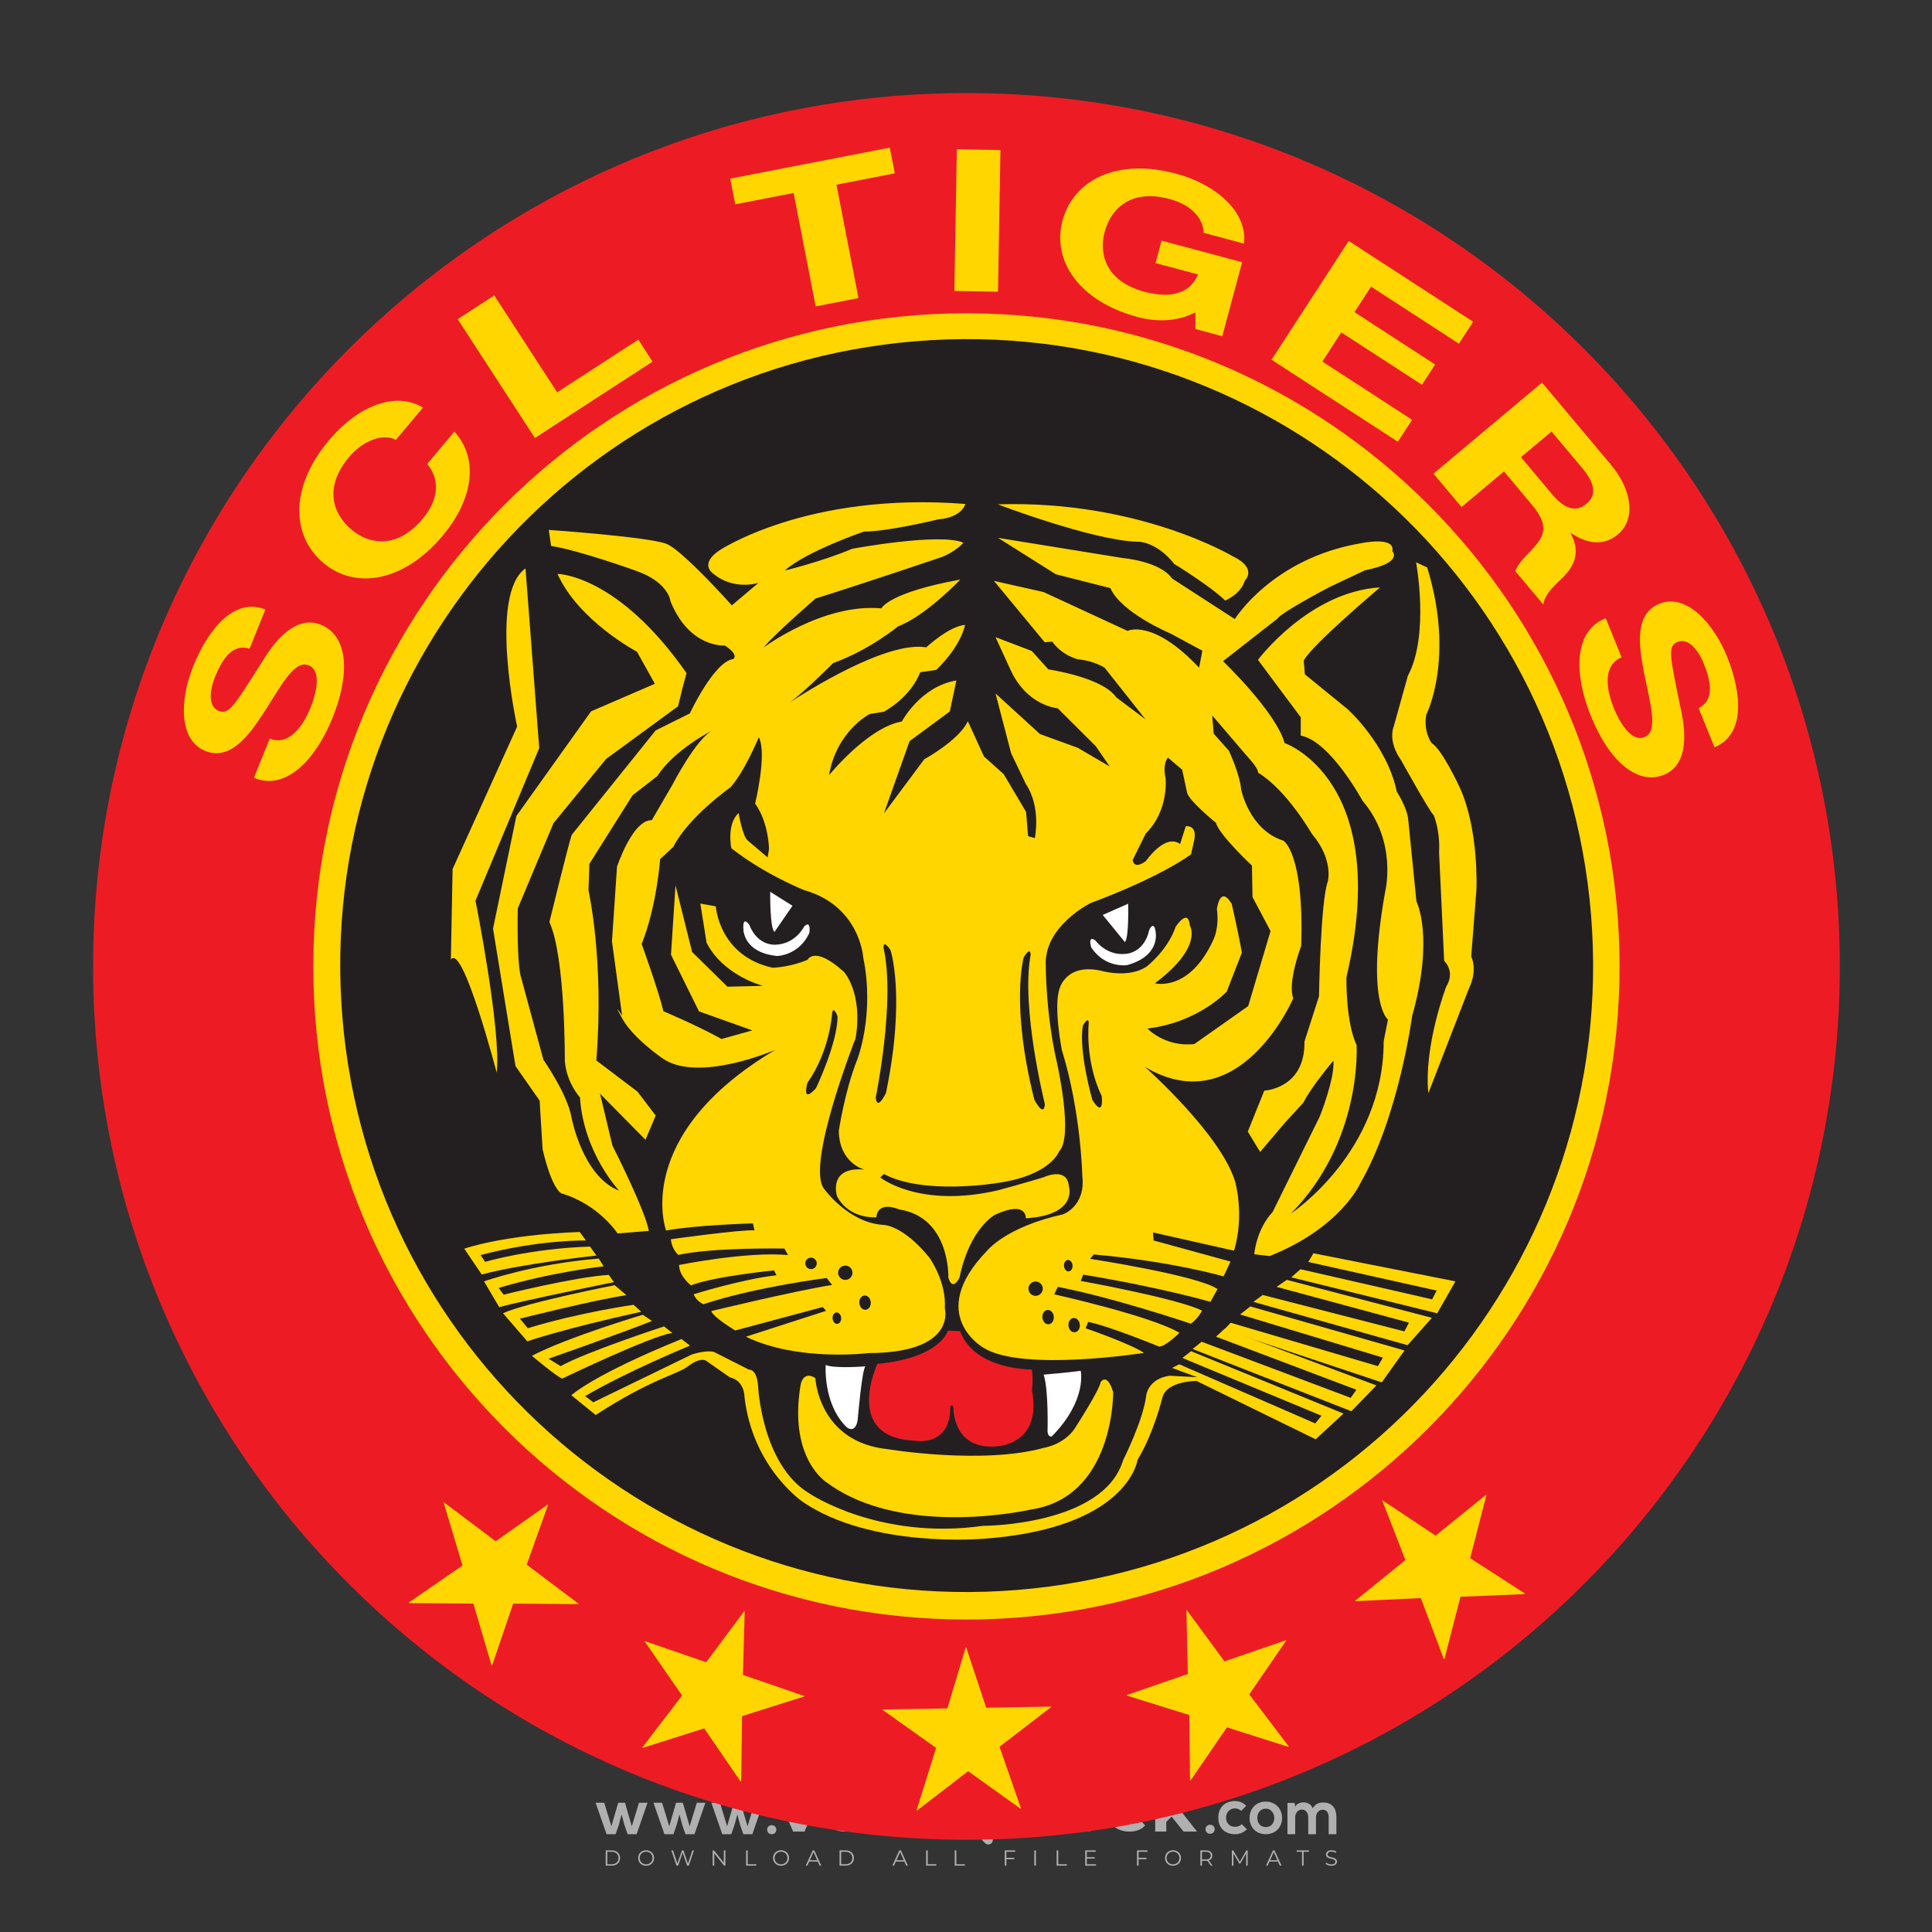 <?xml version="1.0" encoding="iso-8859-1"?>
<!-- Generator: Adobe Illustrator 27.0.0, SVG Export Plug-In . SVG Version: 6.00 Build 0)  -->
<svg version="1.1" id="Layer_1" xmlns="http://www.w3.org/2000/svg" xmlns:xlink="http://www.w3.org/1999/xlink" x="0px" y="0px"
	 viewBox="0 0 500 500" style="enable-background:new 0 0 500 500;" xml:space="preserve">
<rect x="0" y="0" width="500" height="500" fill="#333333" stroke="none"/>
<g id="watermark_1_">
	<g>
		<g id="watermark" style="opacity:0.61;">
			<g>
				<g>
					<g>
						<g>
							<polygon style="fill:#FFFFFF;" points="213.765,461.172 208.204,474.017 205.268,474.017 199.726,461.172 202.938,461.172 
								206.846,470.347 210.81,461.172 							"/>
						</g>
						<g>
							<path style="fill:#FFFFFF;" d="M223.507,469.741h-7.469c0.275,1.23,1.321,1.982,2.826,1.982c1.046,0,1.798-0.312,2.477-0.954
								l1.523,1.651c-0.917,1.046-2.294,1.597-4.074,1.597c-3.413,0-5.634-2.147-5.634-5.083c0-2.954,2.257-5.083,5.267-5.083
								c2.899,0,5.138,1.945,5.138,5.12C223.562,469.191,223.526,469.503,223.507,469.741 M216.002,468.071h4.863
								c-0.202-1.248-1.138-2.055-2.422-2.055C217.139,466.016,216.204,466.805,216.002,468.071"/>
						</g>
						<g>
							<path style="fill:#FFFFFF;" d="M224.735,468.934c0-2.973,2.294-5.083,5.505-5.083c2.074,0,3.707,0.899,4.423,2.514
								l-2.22,1.193c-0.532-0.936-1.321-1.358-2.221-1.358c-1.45,0-2.587,1.009-2.587,2.734c0,1.725,1.138,2.734,2.587,2.734
								c0.899,0,1.688-0.404,2.221-1.358l2.22,1.211c-0.716,1.578-2.349,2.495-4.423,2.495
								C227.029,474.017,224.735,471.907,224.735,468.934"/>
						</g>
						<g>
							<path style="fill:#FFFFFF;" d="M242.828,473.393c-0.587,0.422-1.45,0.624-2.331,0.624c-2.33,0-3.688-1.193-3.688-3.542
								v-4.055h-1.523v-2.202h1.523v-2.404h2.863v2.404h2.459v2.202h-2.459v4.019c0,0.844,0.458,1.303,1.229,1.303
								c0.422,0,0.844-0.128,1.156-0.367L242.828,473.393z"/>
						</g>
					</g>
					<g>
						<path style="fill:#FFFFFF;" d="M262.474,463.997v2.643c-0.238-0.018-0.422-0.037-0.642-0.037
							c-1.578,0-2.624,0.862-2.624,2.753v4.661h-2.863v-9.873h2.734v1.303C259.776,464.493,260.951,463.997,262.474,463.997"/>
					</g>
					<g>
						<path style="fill:#FFFFFF;" d="M263.299,472.53l1.009-2.239c1.083,0.789,2.697,1.339,4.239,1.339
							c1.762,0,2.477-0.587,2.477-1.376c0-2.404-7.469-0.752-7.469-5.524c0-2.184,1.762-4,5.413-4c1.615,0,3.267,0.385,4.459,1.138
							l-0.918,2.257c-1.193-0.679-2.422-1.009-3.56-1.009c-1.761,0-2.44,0.66-2.44,1.468c0,2.367,7.468,0.734,7.468,5.45
							c0,2.147-1.78,3.982-5.45,3.982C266.492,474.017,264.437,473.411,263.299,472.53"/>
					</g>
					<g>
						<path style="fill:#FFFFFF;" d="M285.428,469.741h-7.469c0.275,1.23,1.321,1.982,2.826,1.982c1.046,0,1.798-0.312,2.477-0.954
							l1.523,1.651c-0.918,1.046-2.294,1.597-4.074,1.597c-3.413,0-5.634-2.147-5.634-5.083c0-2.954,2.257-5.083,5.267-5.083
							c2.9,0,5.138,1.945,5.138,5.12C285.484,469.191,285.447,469.503,285.428,469.741 M277.923,468.071h4.863
							c-0.202-1.248-1.138-2.055-2.422-2.055C279.061,466.016,278.125,466.805,277.923,468.071"/>
					</g>
					<g>
						<path style="fill:#FFFFFF;" d="M297.007,469.741h-7.469c0.275,1.23,1.321,1.982,2.826,1.982c1.046,0,1.798-0.312,2.477-0.954
							l1.523,1.651c-0.918,1.046-2.294,1.597-4.074,1.597c-3.413,0-5.634-2.147-5.634-5.083c0-2.954,2.257-5.083,5.267-5.083
							c2.899,0,5.138,1.945,5.138,5.12C297.062,469.191,297.025,469.503,297.007,469.741 M289.501,468.071h4.863
							c-0.202-1.248-1.138-2.055-2.422-2.055C290.639,466.016,289.703,466.805,289.501,468.071"/>
					</g>
					<g>
						<polygon style="fill:#FFFFFF;" points="303.208,470.145 301.831,471.503 301.831,474.017 298.969,474.017 298.969,460.401 
							301.831,460.401 301.831,468.108 306.016,464.144 309.429,464.144 305.318,468.328 309.796,474.017 306.327,474.017 						"/>
					</g>
					<g>
						<path style="fill:#FFFFFF;" d="M256.601,475.359L256.601,475.359l-2.86-2.86c-0.435,0.508-0.953,0.943-1.534,1.284
							c-0.092,0.069-0.186,0.136-0.283,0.199l3.027,3.027c0.456,0.456,1.195,0.456,1.65,0
							C257.057,476.554,257.057,475.815,256.601,475.359"/>
					</g>
					<g>
						<path style="fill:#FFFFFF;" d="M249.984,463.244c0.221-0.173,0.495-0.281,0.797-0.281c0.042,0,0.083,0.002,0.124,0.006
							c-0.214-0.156-0.478-0.249-0.764-0.249c-0.395,0-0.744,0.18-0.981,0.458c-0.051,0-0.1,0.006-0.151,0.008
							c0.039-0.077,0.064-0.162,0.064-0.255c0-0.234-0.143-0.434-0.346-0.519c0.087,0.126,0.138,0.279,0.138,0.445
							c0,0.122-0.031,0.237-0.081,0.341c-2.811,0.201-5.03,2.539-5.03,5.4c0,2.993,2.426,5.42,5.42,5.42
							c2.993,0,5.42-2.426,5.42-5.42C254.595,465.879,252.593,463.635,249.984,463.244 M247.983,464.656
							c0.435,0,0.844,0.112,1.199,0.309c0.374-0.245,0.82-0.387,1.299-0.387c0.711,0,1.348,0.312,1.784,0.806
							c-0.435-0.379-1.004-0.61-1.627-0.61c-0.449,0-0.87,0.12-1.234,0.329c-0.079,0.046-0.156,0.096-0.229,0.15
							c-0.065-0.048-0.133-0.093-0.204-0.134c-0.369-0.219-0.8-0.344-1.26-0.344c-0.3,0-0.588,0.054-0.854,0.152
							C247.196,464.754,247.578,464.656,247.983,464.656 M251.772,469.098c0.115,0.305,0.181,0.634,0.181,0.979
							c0,1.534-1.244,2.777-2.778,2.777c-1.534,0-2.777-1.243-2.777-2.777c0-0.345,0.066-0.674,0.181-0.979
							c-0.62-0.382-1.035-1.064-1.035-1.846c0-1.197,0.971-2.168,2.168-2.168c0.565,0,1.078,0.218,1.463,0.572
							c0.386-0.354,0.899-0.572,1.464-0.572c1.197,0,2.168,0.971,2.168,2.168C252.807,468.034,252.392,468.716,251.772,469.098"/>
					</g>
					<g>
						<path style="fill:#FFFFFF;" d="M251.666,467.061c0,0.497-0.404,0.901-0.901,0.901c-0.497,0-0.901-0.404-0.901-0.901
							s0.404-0.901,0.901-0.901c0.101,0,0.197,0.017,0.287,0.047c-0.03,0.062-0.045,0.132-0.045,0.204
							c0,0.273,0.221,0.494,0.494,0.494c0.05,0,0.099-0.008,0.146-0.022C251.66,466.941,251.666,467,251.666,467.061"/>
					</g>
					<g>
						<path style="fill:#FFFFFF;" d="M248.255,467.061c0,0.376-0.305,0.681-0.681,0.681c-0.376,0-0.681-0.305-0.681-0.681
							s0.305-0.681,0.681-0.681c0.076,0,0.149,0.013,0.217,0.035c-0.023,0.047-0.034,0.1-0.034,0.155
							c0,0.206,0.167,0.374,0.374,0.374c0.038,0,0.075-0.006,0.11-0.017C248.25,466.97,248.255,467.015,248.255,467.061"/>
					</g>
					<g>
						<g>
							<g>
								<rect x="242.908" y="467.83" style="fill:#FFFFFF;" width="0.616" height="0.616"/>
							</g>
							<g>
								<rect x="254.827" y="467.83" style="fill:#FFFFFF;" width="0.616" height="0.616"/>
							</g>
							<g>
								<path style="fill:#FFFFFF;" d="M255.205,468.082h-0.14c0-3.248-2.642-5.89-5.89-5.89c-3.248,0-5.89,2.642-5.89,5.89h-0.14
									c0-1.611,0.627-3.125,1.766-4.264c1.139-1.139,2.653-1.766,4.264-1.766c1.611,0,3.125,0.627,4.264,1.766
									C254.578,464.957,255.205,466.471,255.205,468.082"/>
							</g>
						</g>
						<g>
							<rect x="248.868" y="461.814" style="fill:#FFFFFF;" width="0.616" height="0.616"/>
						</g>
						<g>
							<rect x="244.95" y="462.052" style="fill:#FFFFFF;" width="8.45" height="0.14"/>
						</g>
						<g>
							<path style="fill:#FFFFFF;" d="M245.174,462.15c0,0.108-0.088,0.196-0.196,0.196c-0.108,0-0.196-0.088-0.196-0.196
								c0-0.108,0.088-0.196,0.196-0.196C245.086,461.954,245.174,462.042,245.174,462.15"/>
						</g>
						<g>
							<path style="fill:#FFFFFF;" d="M253.596,462.15c0,0.108-0.088,0.196-0.196,0.196c-0.108,0-0.196-0.088-0.196-0.196
								c0-0.108,0.088-0.196,0.196-0.196C253.509,461.954,253.596,462.042,253.596,462.15"/>
						</g>
					</g>
				</g>
				<g>
					<path style="fill:#FFFFFF;" d="M314.356,473.409c0,1.559-2.364,1.559-2.364,0C311.993,471.851,314.356,471.851,314.356,473.409
						z"/>
				</g>
				<g>
					<g>
						<g>
							<path style="fill:#FFFFFF;" d="M161.739,466.549l1.772,6.088l1.855-6.088h2.215l-2.823,8.14h-2.33l-0.837-2.396l-0.722-2.708
								l-0.722,2.708l-0.837,2.396h-2.33l-2.839-8.14h2.231l1.855,6.088l1.756-6.088H161.739z"/>
						</g>
						<g>
							<path style="fill:#FFFFFF;" d="M176.713,466.549l1.772,6.088l1.855-6.088h2.215l-2.823,8.14h-2.33l-0.837-2.396l-0.722-2.708
								l-0.722,2.708l-0.837,2.396h-2.33l-2.839-8.14h2.231l1.855,6.088l1.756-6.088H176.713z"/>
						</g>
						<g>
							<path style="fill:#FFFFFF;" d="M191.687,466.549l1.772,6.088l1.855-6.088h2.215l-2.823,8.14h-2.33l-0.837-2.396l-0.722-2.708
								l-0.722,2.708l-0.837,2.396h-2.33l-2.839-8.14h2.231l1.855,6.088l1.756-6.088H191.687z"/>
						</g>
					</g>
					<g>
						<path style="fill:#FFFFFF;" d="M200.908,473.52c0,1.559-2.364,1.559-2.364,0C198.545,471.962,200.908,471.962,200.908,473.52z
							"/>
					</g>
					<g>
						<path style="fill:#FFFFFF;" d="M322.71,473.409c-0.935,0.919-1.919,1.28-3.117,1.28c-2.346,0-4.3-1.411-4.3-4.282
							s1.953-4.284,4.3-4.284c1.149,0,2.035,0.329,2.921,1.199l-1.264,1.329c-0.476-0.428-1.066-0.64-1.623-0.64
							c-1.346,0-2.33,0.985-2.33,2.396c0,1.542,1.05,2.362,2.297,2.362c0.64,0,1.28-0.18,1.772-0.672L322.71,473.409z"/>
					</g>
					<g>
						<path style="fill:#FFFFFF;" d="M331.805,470.472c0,2.33-1.591,4.217-4.217,4.217c-2.626,0-4.201-1.887-4.201-4.217
							c0-2.314,1.609-4.217,4.185-4.217C330.149,466.255,331.805,468.158,331.805,470.472z M325.389,470.472
							c0,1.231,0.739,2.38,2.199,2.38c1.46,0,2.199-1.149,2.199-2.38c0-1.215-0.854-2.396-2.199-2.396
							C326.144,468.077,325.389,469.258,325.389,470.472z"/>
					</g>
					<g>
						<path style="fill:#FFFFFF;" d="M338.572,474.689v-4.332c0-1.068-0.559-2.035-1.658-2.035c-1.082,0-1.722,0.967-1.722,2.035
							v4.332h-2.003v-8.107h1.855l0.148,0.985c0.426-0.82,1.362-1.116,2.133-1.116c0.969,0,1.937,0.394,2.396,1.51
							c0.723-1.149,1.658-1.478,2.708-1.478c2.297,0,3.43,1.412,3.43,3.84v4.365h-2.003v-4.365c0-1.066-0.442-1.97-1.526-1.97
							c-1.082,0-1.756,0.935-1.756,2.003v4.332H338.572z"/>
					</g>
				</g>
			</g>
		</g>
		<g style="opacity:0.61;">
			<g>
				<g>
					<path style="fill:#FFFFFF;" d="M345.988,431.299c-0.006-1.224-0.959-2.121-2.189-2.14c-0.924-0.014-0.832,0.12-0.834-0.867
						c-0.003-1.097-0.007-2.194,0.003-3.292c0.003-0.379-0.112-0.691-0.362-0.976c-2.342-2.668-4.678-5.342-7.019-8.011
						c-0.12-0.137-0.275-0.244-0.414-0.366c-6.214,0-12.427,0-18.641,0c-0.794,0.293-1.14,0.868-1.138,1.709
						c0.01,3.748,0.004,7.496,0.004,11.243c0,0.556-0.003,0.589-0.55,0.551c-1.497-0.102-2.516,0.986-2.497,2.492
						c0.044,3.476,0.013,6.953,0.014,10.429c0.001,1.58,0.867,2.443,2.45,2.449c0.582,0.002,0.582,0.002,0.582,0.6
						c0,2.219-0.001,4.438,0.001,6.657c0.001,1.192,0.58,1.771,1.768,1.771c8.013,0.001,16.027,0.001,24.04,0
						c1.168,0,1.755-0.583,1.757-1.745c0.002-2.256,0-4.512,0.001-6.768c0-0.512,0.002-0.511,0.52-0.515
						c0.271-0.002,0.541,0.008,0.809-0.058c0.996-0.246,1.69-1.044,1.694-2.069C346.003,438.696,346.005,434.997,345.988,431.299z
						 M317.537,417.162c5.337,0,10.674,0,16.01,0c0.548,0,0.554,0.007,0.554,0.561c0.001,2.243-0.001,4.486,0.001,6.73
						c0.001,0.811,0.249,1.059,1.06,1.059c1.91,0.001,3.821,0,5.731,0.001c0.458,0,0.479,0.021,0.481,0.483
						c0.003,0.887,0.002,1.775,0,2.662c-0.001,0.477-0.024,0.498-0.504,0.499c-3.895,0.001-7.79,0-11.684,0
						c-3.882,0-7.765,0-11.647,0c-0.55,0-0.552-0.001-0.552-0.561c-0.001-3.624-0.001-7.247,0-10.871
						C316.987,417.166,316.991,417.162,317.537,417.162z M340.822,451.579c-3.883,0.001-7.766,0-11.65,0c-3.871,0-7.742,0-11.613,0
						c-0.572,0-0.574-0.002-0.574-0.579c-0.001-1.997-0.001-3.994,0.001-5.991c0-0.464,0.023-0.486,0.478-0.487
						c7.803-0.001,15.607-0.001,23.41,0c0.478,0,0.499,0.02,0.499,0.503c0.002,1.997,0.001,3.994,0,5.991
						C341.375,451.574,341.37,451.579,340.822,451.579z"/>
				</g>
				<g>
					<g>
						<rect x="327.418" y="417.053" style="fill:#FFFFFF;" width="1.757" height="1.054"/>
					</g>
					<g>
						<rect x="325.662" y="418.107" style="fill:#FFFFFF;" width="1.757" height="1.054"/>
					</g>
					<g>
						<rect x="327.418" y="419.161" style="fill:#FFFFFF;" width="1.757" height="1.054"/>
					</g>
					<g>
						<rect x="325.662" y="420.215" style="fill:#FFFFFF;" width="1.757" height="1.054"/>
					</g>
					<g>
						<rect x="327.418" y="421.269" style="fill:#FFFFFF;" width="1.757" height="1.054"/>
					</g>
					<g>
						<rect x="325.662" y="422.323" style="fill:#FFFFFF;" width="1.757" height="1.054"/>
					</g>
					<g>
						<rect x="327.418" y="423.378" style="fill:#FFFFFF;" width="1.757" height="1.054"/>
					</g>
					<g>
						<rect x="325.662" y="424.432" style="fill:#FFFFFF;" width="1.757" height="1.054"/>
					</g>
					<g>
						<rect x="327.418" y="425.486" style="fill:#FFFFFF;" width="1.757" height="1.054"/>
					</g>
					<g>
						<rect x="325.662" y="426.54" style="fill:#FFFFFF;" width="1.757" height="1.054"/>
					</g>
					<g>
						<rect x="327.418" y="427.594" style="fill:#FFFFFF;" width="1.757" height="1.054"/>
					</g>
					<g>
						<rect x="325.662" y="428.648" style="fill:#FFFFFF;" width="1.757" height="1.054"/>
					</g>
				</g>
			</g>
			<g>
				<path style="fill:#FFFFFF;" d="M187.637,431.299c-0.006-1.224-0.959-2.121-2.189-2.14c-0.924-0.014-0.832,0.12-0.834-0.867
					c-0.003-1.097-0.007-2.194,0.003-3.292c0.003-0.379-0.112-0.691-0.362-0.976c-2.342-2.668-4.678-5.342-7.019-8.011
					c-0.12-0.137-0.275-0.244-0.414-0.366c-6.214,0-12.427,0-18.641,0c-0.794,0.293-1.14,0.868-1.138,1.709
					c0.01,3.748,0.004,7.496,0.004,11.243c0,0.556-0.003,0.589-0.55,0.551c-1.497-0.102-2.516,0.986-2.497,2.492
					c0.044,3.476,0.013,6.953,0.014,10.429c0.001,1.58,0.867,2.443,2.45,2.449c0.582,0.002,0.582,0.002,0.582,0.6
					c0,2.219-0.001,4.438,0.001,6.657c0.001,1.192,0.58,1.771,1.768,1.771c8.013,0.001,16.027,0.001,24.04,0
					c1.168,0,1.755-0.583,1.757-1.745c0.002-2.256,0-4.512,0.001-6.768c0-0.512,0.002-0.511,0.52-0.515
					c0.271-0.002,0.541,0.008,0.809-0.058c0.996-0.246,1.69-1.044,1.694-2.069C187.652,438.696,187.655,434.997,187.637,431.299z
					 M159.187,417.162c5.337,0,10.674,0,16.01,0c0.548,0,0.554,0.007,0.554,0.561c0.001,2.243-0.001,4.486,0.001,6.73
					c0.001,0.811,0.249,1.059,1.06,1.059c1.91,0.001,3.821,0,5.731,0.001c0.458,0,0.479,0.021,0.481,0.483
					c0.003,0.887,0.002,1.775,0,2.662c-0.001,0.477-0.024,0.498-0.504,0.499c-3.895,0.001-7.79,0-11.684,0
					c-3.882,0-7.765,0-11.647,0c-0.55,0-0.552-0.001-0.552-0.561c-0.001-3.624-0.001-7.247,0-10.871
					C158.636,417.166,158.64,417.162,159.187,417.162z M182.472,451.579c-3.883,0.001-7.766,0-11.65,0c-3.871,0-7.742,0-11.613,0
					c-0.572,0-0.574-0.002-0.574-0.579c-0.001-1.997-0.001-3.994,0.001-5.991c0-0.464,0.023-0.486,0.478-0.487
					c7.803-0.001,15.607-0.001,23.41,0c0.478,0,0.499,0.02,0.499,0.503c0.002,1.997,0.001,3.994,0,5.991
					C183.024,451.574,183.019,451.579,182.472,451.579z"/>
			</g>
			<g>
				<path style="fill:#FFFFFF;" d="M159.779,440.669v-7.897h2.779c0.375,0,0.726,0.061,1.053,0.182
					c0.327,0.121,0.612,0.292,0.855,0.513c0.242,0.221,0.434,0.483,0.573,0.789c0.14,0.305,0.21,0.642,0.21,1.009
					c0,0.375-0.07,0.715-0.21,1.02c-0.14,0.305-0.331,0.568-0.573,0.789c-0.243,0.221-0.528,0.392-0.855,0.513
					c-0.327,0.121-0.678,0.182-1.053,0.182h-1.29v2.901H159.779z M162.58,436.356c0.39,0,0.684-0.111,0.882-0.331
					c0.199-0.22,0.298-0.474,0.298-0.761c0-0.14-0.024-0.276-0.072-0.408c-0.048-0.132-0.121-0.248-0.221-0.347
					c-0.099-0.099-0.223-0.178-0.37-0.237c-0.147-0.059-0.32-0.089-0.518-0.089h-1.312v2.173H162.58z"/>
				<path style="fill:#FFFFFF;" d="M166.308,432.771h1.731l3.177,5.294h0.088l-0.088-1.522v-3.772h1.478v7.897h-1.566l-3.353-5.592
					h-0.088l0.088,1.522v4.07h-1.467V432.771z"/>
				<path style="fill:#FFFFFF;" d="M177.922,436.334h3.872c0.022,0.089,0.04,0.195,0.055,0.32c0.014,0.125,0.022,0.25,0.022,0.375
					c0,0.507-0.077,0.985-0.231,1.434c-0.154,0.449-0.397,0.849-0.728,1.202c-0.353,0.375-0.776,0.666-1.268,0.871
					c-0.493,0.206-1.055,0.309-1.688,0.309c-0.574,0-1.114-0.103-1.622-0.309c-0.507-0.206-0.948-0.492-1.323-0.86
					c-0.375-0.367-0.673-0.803-0.894-1.307c-0.221-0.504-0.331-1.053-0.331-1.649c0-0.595,0.11-1.145,0.331-1.649
					c0.221-0.504,0.518-0.939,0.894-1.307c0.375-0.367,0.816-0.654,1.323-0.86c0.507-0.206,1.048-0.309,1.622-0.309
					c0.64,0,1.211,0.11,1.715,0.331c0.504,0.221,0.935,0.526,1.296,0.915l-1.025,1.004c-0.258-0.272-0.544-0.48-0.861-0.623
					c-0.316-0.143-0.695-0.215-1.136-0.215c-0.361,0-0.703,0.065-1.026,0.193c-0.324,0.129-0.607,0.311-0.85,0.546
					c-0.242,0.235-0.436,0.52-0.579,0.855c-0.143,0.335-0.215,0.708-0.215,1.119c0,0.412,0.072,0.785,0.215,1.12
					c0.143,0.335,0.338,0.62,0.584,0.855c0.246,0.235,0.531,0.418,0.855,0.546c0.323,0.129,0.669,0.193,1.037,0.193
					c0.419,0,0.773-0.061,1.064-0.182c0.29-0.121,0.538-0.278,0.744-0.469c0.148-0.132,0.275-0.3,0.381-0.502
					c0.106-0.202,0.189-0.428,0.248-0.678h-2.482V436.334z"/>
			</g>
			<g>
				<path style="fill:#FFFFFF;" d="M224.019,431.299c-0.006-1.224-0.959-2.121-2.189-2.14c-0.924-0.014-0.832,0.12-0.834-0.867
					c-0.003-1.097-0.007-2.194,0.003-3.292c0.003-0.379-0.112-0.691-0.362-0.976c-2.342-2.668-4.678-5.342-7.019-8.011
					c-0.12-0.137-0.275-0.244-0.414-0.366c-6.214,0-12.427,0-18.641,0c-0.794,0.293-1.14,0.868-1.138,1.709
					c0.01,3.748,0.004,7.496,0.004,11.243c0,0.556-0.003,0.589-0.55,0.551c-1.497-0.102-2.516,0.986-2.497,2.492
					c0.044,3.476,0.013,6.953,0.014,10.429c0.001,1.58,0.867,2.443,2.45,2.449c0.582,0.002,0.582,0.002,0.582,0.6
					c0,2.219-0.001,4.438,0.001,6.657c0.001,1.192,0.58,1.771,1.768,1.771c8.013,0.001,16.027,0.001,24.04,0
					c1.168,0,1.755-0.583,1.757-1.745c0.002-2.256,0-4.512,0.001-6.768c0-0.512,0.002-0.511,0.52-0.515
					c0.271-0.002,0.541,0.008,0.809-0.058c0.997-0.246,1.69-1.044,1.694-2.069C224.034,438.696,224.036,434.997,224.019,431.299z
					 M195.568,417.162c5.337,0,10.674,0,16.01,0c0.548,0,0.554,0.007,0.554,0.561c0.001,2.243-0.001,4.486,0.001,6.73
					c0.001,0.811,0.249,1.059,1.06,1.059c1.91,0.001,3.821,0,5.731,0.001c0.458,0,0.479,0.021,0.481,0.483
					c0.003,0.887,0.002,1.775,0,2.662c-0.001,0.477-0.024,0.498-0.504,0.499c-3.895,0.001-7.79,0-11.684,0
					c-3.882,0-7.765,0-11.647,0c-0.55,0-0.552-0.001-0.552-0.561c-0.001-3.624-0.001-7.247,0-10.871
					C195.018,417.166,195.022,417.162,195.568,417.162z M218.854,451.579c-3.883,0.001-7.766,0-11.65,0c-3.871,0-7.742,0-11.613,0
					c-0.572,0-0.574-0.002-0.574-0.579c-0.001-1.997-0.001-3.994,0.001-5.991c0-0.464,0.023-0.486,0.478-0.487
					c7.803-0.001,15.607-0.001,23.41,0c0.478,0,0.499,0.02,0.499,0.503c0.002,1.997,0.001,3.994,0,5.991
					C219.406,451.574,219.401,451.579,218.854,451.579z"/>
			</g>
			<g>
				<path style="fill:#FFFFFF;" d="M205.111,432.771h1.699l2.967,7.897h-1.644l-0.651-1.886h-3.044l-0.651,1.886h-1.643
					L205.111,432.771z M206.997,437.415l-0.706-1.974l-0.287-0.96h-0.088l-0.287,0.96l-0.706,1.974H206.997z"/>
				<path style="fill:#FFFFFF;" d="M211.331,434.536c-0.125,0-0.245-0.024-0.359-0.072c-0.114-0.048-0.213-0.114-0.298-0.199
					c-0.084-0.084-0.151-0.182-0.198-0.292c-0.048-0.11-0.072-0.232-0.072-0.364s0.024-0.254,0.072-0.364
					c0.048-0.11,0.114-0.208,0.198-0.292c0.084-0.084,0.184-0.151,0.298-0.198c0.114-0.048,0.233-0.072,0.359-0.072
					c0.257,0,0.478,0.09,0.662,0.27c0.184,0.181,0.276,0.399,0.276,0.656s-0.092,0.476-0.276,0.656
					C211.809,434.446,211.589,434.536,211.331,434.536z M210.615,440.669v-5.404h1.445v5.404H210.615z"/>
			</g>
			<g>
				<path style="fill:#FFFFFF;" d="M261.044,431.299c-0.006-1.224-0.959-2.121-2.189-2.14c-0.924-0.014-0.832,0.12-0.834-0.867
					c-0.003-1.097-0.007-2.194,0.003-3.292c0.003-0.379-0.112-0.691-0.362-0.976c-2.342-2.668-4.678-5.342-7.019-8.011
					c-0.12-0.137-0.275-0.244-0.414-0.366c-6.214,0-12.427,0-18.641,0c-0.794,0.293-1.14,0.868-1.138,1.709
					c0.01,3.748,0.004,7.496,0.004,11.243c0,0.556-0.003,0.589-0.55,0.551c-1.497-0.102-2.516,0.986-2.497,2.492
					c0.044,3.476,0.013,6.953,0.014,10.429c0.001,1.58,0.867,2.443,2.45,2.449c0.582,0.002,0.582,0.002,0.582,0.6
					c0,2.219-0.001,4.438,0.001,6.657c0.001,1.192,0.58,1.771,1.768,1.771c8.013,0.001,16.027,0.001,24.04,0
					c1.168,0,1.755-0.583,1.757-1.745c0.002-2.256,0-4.512,0.001-6.768c0-0.512,0.002-0.511,0.52-0.515
					c0.271-0.002,0.541,0.008,0.809-0.058c0.996-0.246,1.69-1.044,1.694-2.069C261.059,438.696,261.061,434.997,261.044,431.299z
					 M232.593,417.162c5.337,0,10.674,0,16.01,0c0.548,0,0.554,0.007,0.554,0.561c0.001,2.243-0.001,4.486,0.001,6.73
					c0.001,0.811,0.249,1.059,1.06,1.059c1.91,0.001,3.821,0,5.731,0.001c0.458,0,0.479,0.021,0.481,0.483
					c0.003,0.887,0.002,1.775,0,2.662c-0.001,0.477-0.024,0.498-0.504,0.499c-3.895,0.001-7.79,0-11.684,0
					c-3.882,0-7.765,0-11.647,0c-0.55,0-0.552-0.001-0.552-0.561c-0.001-3.624-0.001-7.247,0-10.871
					C232.042,417.166,232.047,417.162,232.593,417.162z M255.878,451.579c-3.883,0.001-7.766,0-11.65,0c-3.871,0-7.742,0-11.613,0
					c-0.572,0-0.574-0.002-0.574-0.579c-0.001-1.997-0.001-3.994,0.001-5.991c0-0.464,0.023-0.486,0.478-0.487
					c7.803-0.001,15.607-0.001,23.41,0c0.478,0,0.499,0.02,0.499,0.503c0.002,1.997,0.001,3.994,0,5.991
					C256.431,451.574,256.426,451.579,255.878,451.579z"/>
			</g>
			<g>
				<path style="fill:#FFFFFF;" d="M236.361,440.845c-0.338,0-0.662-0.048-0.971-0.143c-0.309-0.095-0.592-0.239-0.849-0.43
					c-0.257-0.191-0.481-0.425-0.673-0.7c-0.191-0.276-0.342-0.597-0.452-0.965l1.401-0.551c0.103,0.397,0.283,0.726,0.54,0.987
					c0.257,0.261,0.596,0.392,1.015,0.392c0.154,0,0.303-0.02,0.447-0.061c0.143-0.04,0.272-0.099,0.386-0.176
					s0.204-0.175,0.27-0.292c0.066-0.118,0.099-0.254,0.099-0.408c0-0.147-0.026-0.279-0.077-0.397
					c-0.051-0.117-0.138-0.227-0.259-0.331c-0.121-0.103-0.28-0.202-0.475-0.298c-0.195-0.095-0.435-0.195-0.722-0.298l-0.485-0.176
					c-0.213-0.073-0.429-0.173-0.645-0.298c-0.217-0.125-0.413-0.276-0.59-0.452c-0.177-0.176-0.322-0.384-0.436-0.623
					c-0.114-0.239-0.171-0.509-0.171-0.81c0-0.309,0.06-0.597,0.182-0.866c0.121-0.268,0.294-0.503,0.518-0.706
					c0.224-0.202,0.492-0.36,0.805-0.474s0.66-0.171,1.042-0.171c0.397,0,0.74,0.053,1.031,0.16
					c0.291,0.107,0.537,0.243,0.739,0.408c0.202,0.165,0.366,0.348,0.491,0.546c0.125,0.199,0.217,0.386,0.276,0.563l-1.312,0.551
					c-0.074-0.221-0.208-0.419-0.402-0.596c-0.195-0.176-0.462-0.265-0.8-0.265c-0.324,0-0.592,0.075-0.805,0.226
					c-0.213,0.151-0.32,0.348-0.32,0.59c0,0.235,0.103,0.436,0.309,0.601c0.206,0.165,0.533,0.325,0.982,0.48l0.497,0.165
					c0.316,0.111,0.605,0.237,0.866,0.381c0.261,0.143,0.485,0.314,0.673,0.513c0.187,0.199,0.331,0.425,0.43,0.678
					c0.1,0.254,0.149,0.546,0.149,0.877c0,0.412-0.083,0.767-0.248,1.064c-0.165,0.298-0.377,0.542-0.634,0.734
					c-0.258,0.191-0.548,0.335-0.872,0.43C236.986,440.797,236.67,440.845,236.361,440.845z"/>
				<path style="fill:#FFFFFF;" d="M239.516,432.771h1.61l1.633,4.754l0.287,1.015h0.088l0.309-1.015l1.699-4.754h1.61l-2.879,7.897
					h-1.566L239.516,432.771z"/>
				<path style="fill:#FFFFFF;" d="M251.097,436.334h3.871c0.022,0.089,0.04,0.195,0.055,0.32c0.015,0.125,0.023,0.25,0.023,0.375
					c0,0.507-0.078,0.985-0.232,1.434c-0.154,0.449-0.397,0.849-0.728,1.202c-0.353,0.375-0.775,0.666-1.268,0.871
					c-0.493,0.206-1.055,0.309-1.688,0.309c-0.574,0-1.114-0.103-1.621-0.309c-0.507-0.206-0.949-0.492-1.324-0.86
					c-0.375-0.367-0.673-0.803-0.894-1.307c-0.22-0.504-0.331-1.053-0.331-1.649c0-0.595,0.11-1.145,0.331-1.649
					c0.221-0.504,0.518-0.939,0.894-1.307c0.375-0.367,0.816-0.654,1.324-0.86c0.507-0.206,1.047-0.309,1.621-0.309
					c0.64,0,1.211,0.11,1.715,0.331c0.504,0.221,0.936,0.526,1.296,0.915l-1.026,1.004c-0.257-0.272-0.544-0.48-0.861-0.623
					c-0.316-0.143-0.694-0.215-1.136-0.215c-0.36,0-0.702,0.065-1.026,0.193c-0.323,0.129-0.607,0.311-0.849,0.546
					c-0.243,0.235-0.436,0.52-0.579,0.855c-0.143,0.335-0.215,0.708-0.215,1.119c0,0.412,0.072,0.785,0.215,1.12
					c0.143,0.335,0.338,0.62,0.585,0.855c0.246,0.235,0.531,0.418,0.854,0.546c0.324,0.129,0.669,0.193,1.037,0.193
					c0.419,0,0.774-0.061,1.064-0.182c0.29-0.121,0.539-0.278,0.745-0.469c0.147-0.132,0.274-0.3,0.38-0.502
					c0.107-0.202,0.189-0.428,0.248-0.678h-2.482V436.334z"/>
			</g>
			<g>
				<path style="fill:#FFFFFF;" d="M297.3,431.299c-0.006-1.224-0.959-2.121-2.189-2.14c-0.924-0.014-0.832,0.12-0.834-0.867
					c-0.003-1.097-0.007-2.194,0.003-3.292c0.003-0.379-0.112-0.691-0.362-0.976c-2.342-2.668-4.678-5.342-7.019-8.011
					c-0.12-0.137-0.275-0.244-0.414-0.366c-6.214,0-12.427,0-18.641,0c-0.794,0.293-1.14,0.868-1.138,1.709
					c0.01,3.748,0.004,7.496,0.004,11.243c0,0.556-0.003,0.589-0.55,0.551c-1.497-0.102-2.516,0.986-2.497,2.492
					c0.044,3.476,0.013,6.953,0.014,10.429c0.001,1.58,0.867,2.443,2.45,2.449c0.582,0.002,0.582,0.002,0.582,0.6
					c0,2.219-0.001,4.438,0.001,6.657c0.001,1.192,0.58,1.771,1.768,1.771c8.013,0.001,16.027,0.001,24.04,0
					c1.168,0,1.755-0.583,1.757-1.745c0.002-2.256,0-4.512,0.001-6.768c0-0.512,0.002-0.511,0.52-0.515
					c0.271-0.002,0.541,0.008,0.809-0.058c0.996-0.246,1.69-1.044,1.694-2.069C297.315,438.696,297.318,434.997,297.3,431.299z
					 M268.85,417.162c5.337,0,10.674,0,16.01,0c0.548,0,0.554,0.007,0.554,0.561c0.001,2.243-0.001,4.486,0.001,6.73
					c0.001,0.811,0.249,1.059,1.06,1.059c1.91,0.001,3.821,0,5.731,0.001c0.458,0,0.479,0.021,0.481,0.483
					c0.003,0.887,0.002,1.775,0,2.662c-0.001,0.477-0.024,0.498-0.504,0.499c-3.895,0.001-7.79,0-11.684,0
					c-3.882,0-7.765,0-11.647,0c-0.55,0-0.552-0.001-0.552-0.561c-0.001-3.624-0.001-7.247,0-10.871
					C268.299,417.166,268.303,417.162,268.85,417.162z M292.135,451.579c-3.883,0.001-7.766,0-11.65,0c-3.871,0-7.742,0-11.613,0
					c-0.572,0-0.574-0.002-0.574-0.579c-0.001-1.997-0.001-3.994,0.001-5.991c0-0.464,0.023-0.486,0.478-0.487
					c7.803-0.001,15.607-0.001,23.41,0c0.478,0,0.499,0.02,0.499,0.503c0.001,1.997,0.001,3.994,0,5.991
					C292.687,451.574,292.682,451.579,292.135,451.579z"/>
			</g>
			<g>
				<path style="fill:#FFFFFF;" d="M272.966,434.183v1.831h3.165v1.412h-3.165v1.831h3.518v1.412h-5.007v-7.897h5.007v1.412H272.966
					z"/>
				<path style="fill:#FFFFFF;" d="M277.852,440.669v-7.897h2.779c0.375,0,0.726,0.061,1.053,0.182
					c0.327,0.121,0.612,0.292,0.855,0.513c0.243,0.221,0.434,0.483,0.574,0.789c0.14,0.305,0.209,0.642,0.209,1.009
					c0,0.375-0.07,0.715-0.209,1.02c-0.14,0.305-0.331,0.568-0.574,0.789c-0.243,0.221-0.528,0.392-0.855,0.513
					c-0.327,0.121-0.678,0.182-1.053,0.182h-1.29v2.901H277.852z M280.653,436.356c0.389,0,0.684-0.111,0.882-0.331
					c0.199-0.22,0.298-0.474,0.298-0.761c0-0.14-0.024-0.276-0.072-0.408c-0.048-0.132-0.121-0.248-0.221-0.347
					c-0.099-0.099-0.222-0.178-0.37-0.237c-0.147-0.059-0.32-0.089-0.518-0.089h-1.312v2.173H280.653z"/>
				<path style="fill:#FFFFFF;" d="M286.797,440.845c-0.338,0-0.662-0.048-0.971-0.143c-0.309-0.095-0.592-0.239-0.849-0.43
					c-0.257-0.191-0.482-0.425-0.673-0.7c-0.191-0.276-0.342-0.597-0.452-0.965l1.401-0.551c0.103,0.397,0.283,0.726,0.541,0.987
					c0.257,0.261,0.595,0.392,1.015,0.392c0.154,0,0.303-0.02,0.447-0.061c0.143-0.04,0.272-0.099,0.386-0.176
					c0.114-0.077,0.204-0.175,0.27-0.292c0.066-0.118,0.1-0.254,0.1-0.408c0-0.147-0.026-0.279-0.077-0.397
					c-0.051-0.117-0.138-0.227-0.259-0.331c-0.121-0.103-0.279-0.202-0.474-0.298c-0.195-0.095-0.436-0.195-0.723-0.298
					l-0.485-0.176c-0.213-0.073-0.428-0.173-0.645-0.298c-0.217-0.125-0.414-0.276-0.59-0.452c-0.176-0.176-0.322-0.384-0.436-0.623
					c-0.114-0.239-0.171-0.509-0.171-0.81c0-0.309,0.061-0.597,0.182-0.866c0.121-0.268,0.294-0.503,0.518-0.706
					c0.224-0.202,0.493-0.36,0.805-0.474c0.312-0.114,0.66-0.171,1.042-0.171c0.397,0,0.741,0.053,1.031,0.16
					c0.29,0.107,0.537,0.243,0.739,0.408c0.202,0.165,0.365,0.348,0.491,0.546c0.125,0.199,0.217,0.386,0.276,0.563l-1.312,0.551
					c-0.074-0.221-0.208-0.419-0.403-0.596c-0.195-0.176-0.462-0.265-0.799-0.265c-0.324,0-0.592,0.075-0.805,0.226
					c-0.213,0.151-0.32,0.348-0.32,0.59c0,0.235,0.103,0.436,0.309,0.601c0.206,0.165,0.533,0.325,0.982,0.48l0.496,0.165
					c0.316,0.111,0.605,0.237,0.866,0.381c0.261,0.143,0.485,0.314,0.673,0.513c0.187,0.199,0.331,0.425,0.43,0.678
					c0.099,0.254,0.149,0.546,0.149,0.877c0,0.412-0.083,0.767-0.248,1.064c-0.165,0.298-0.377,0.542-0.634,0.734
					c-0.258,0.191-0.548,0.335-0.872,0.43C287.422,440.797,287.105,440.845,286.797,440.845z"/>
			</g>
			<g>
				<path style="fill:#FFFFFF;" d="M321.394,439.168l4.004-4.985h-3.827v-1.412h5.559v1.5l-3.96,4.985h4.004v1.412h-5.779V439.168z"
					/>
				<path style="fill:#FFFFFF;" d="M328.409,432.771h1.489v7.897h-1.489V432.771z"/>
				<path style="fill:#FFFFFF;" d="M331.486,440.669v-7.897h2.779c0.375,0,0.726,0.061,1.053,0.182
					c0.327,0.121,0.612,0.292,0.855,0.513s0.434,0.483,0.574,0.789c0.14,0.305,0.209,0.642,0.209,1.009
					c0,0.375-0.07,0.715-0.209,1.02c-0.14,0.305-0.331,0.568-0.574,0.789c-0.243,0.221-0.528,0.392-0.855,0.513
					c-0.327,0.121-0.678,0.182-1.053,0.182h-1.29v2.901H331.486z M334.288,436.356c0.389,0,0.684-0.111,0.882-0.331
					c0.199-0.22,0.298-0.474,0.298-0.761c0-0.14-0.024-0.276-0.072-0.408c-0.048-0.132-0.121-0.248-0.221-0.347
					c-0.099-0.099-0.222-0.178-0.37-0.237c-0.147-0.059-0.32-0.089-0.518-0.089h-1.312v2.173H334.288z"/>
			</g>
		</g>
		<g style="opacity:0.61;">
			<path style="fill:#FFFFFF;" d="M300.133,433.27h9.067v2.242h-9.067V433.27z M300.133,437.136h9.067v2.243h-9.067V437.136z"/>
		</g>
	</g>
	<g style="opacity:0.61;">
		<path style="fill:#FFFFFF;" d="M156.756,478.878h1.607c1.263,0,2.114,0.812,2.114,1.974c0,1.161-0.851,1.973-2.114,1.973h-1.607
			V478.878z M158.34,482.464c1.049,0,1.725-0.665,1.725-1.612c0-0.947-0.677-1.613-1.725-1.613h-1.167v3.225H158.34z"/>
		<path style="fill:#FFFFFF;" d="M165.139,480.851c0-1.15,0.879-2.007,2.075-2.007c1.184,0,2.069,0.851,2.069,2.007
			c0,1.156-0.885,2.007-2.069,2.007C166.019,482.858,165.139,482.002,165.139,480.851z M168.866,480.851
			c0-0.942-0.705-1.635-1.652-1.635c-0.953,0-1.663,0.693-1.663,1.635c0,0.941,0.71,1.635,1.663,1.635
			C168.162,482.486,168.866,481.793,168.866,480.851z"/>
		<path style="fill:#FFFFFF;" d="M179.596,478.878l-1.331,3.947h-0.44l-1.156-3.366l-1.161,3.366h-0.434l-1.331-3.947h0.429
			l1.139,3.394l1.178-3.394h0.389l1.161,3.411l1.156-3.411H179.596z"/>
		<path style="fill:#FFFFFF;" d="M187.731,478.878v3.947h-0.344l-2.537-3.202v3.202h-0.417v-3.947h0.344l2.543,3.203v-3.203H187.731
			z"/>
		<path style="fill:#FFFFFF;" d="M193.093,478.878h0.417v3.586h2.21v0.361h-2.627V478.878z"/>
		<path style="fill:#FFFFFF;" d="M200.061,480.851c0-1.15,0.879-2.007,2.075-2.007c1.184,0,2.069,0.851,2.069,2.007
			c0,1.156-0.885,2.007-2.069,2.007C200.941,482.858,200.061,482.002,200.061,480.851z M203.788,480.851
			c0-0.942-0.705-1.635-1.652-1.635c-0.953,0-1.663,0.693-1.663,1.635c0,0.941,0.71,1.635,1.663,1.635
			C203.083,482.486,203.788,481.793,203.788,480.851z"/>
		<path style="fill:#FFFFFF;" d="M211.636,481.77h-2.199l-0.474,1.054h-0.434l1.804-3.947h0.412l1.804,3.947h-0.44L211.636,481.77z
			 M211.484,481.432l-0.947-2.12l-0.947,2.12H211.484z"/>
		<path style="fill:#FFFFFF;" d="M217.28,478.878h1.607c1.263,0,2.114,0.812,2.114,1.974c0,1.161-0.851,1.973-2.114,1.973h-1.607
			V478.878z M218.864,482.464c1.049,0,1.725-0.665,1.725-1.612c0-0.947-0.677-1.613-1.725-1.613h-1.167v3.225H218.864z"/>
		<path style="fill:#FFFFFF;" d="M234.041,481.77h-2.199l-0.474,1.054h-0.434l1.804-3.947h0.412l1.804,3.947h-0.44L234.041,481.77z
			 M233.889,481.432l-0.947-2.12l-0.947,2.12H233.889z"/>
		<path style="fill:#FFFFFF;" d="M239.685,478.878h0.417v3.586h2.21v0.361h-2.627V478.878z"/>
		<path style="fill:#FFFFFF;" d="M247.082,478.878h0.417v3.586h2.21v0.361h-2.627V478.878z"/>
		<path style="fill:#FFFFFF;" d="M260.449,479.239v1.551h2.041v0.361h-2.041v1.675h-0.417v-3.947h2.706v0.361H260.449z"/>
		<path style="fill:#FFFFFF;" d="M267.678,478.878h0.417v3.947h-0.417V478.878z"/>
		<path style="fill:#FFFFFF;" d="M273.456,478.878h0.417v3.586h2.21v0.361h-2.627V478.878z"/>
		<path style="fill:#FFFFFF;" d="M283.644,482.464v0.361h-2.791v-3.947h2.706v0.361h-2.289v1.404h2.041v0.355h-2.041v1.466H283.644z
			"/>
		<path style="fill:#FFFFFF;" d="M294.672,479.239v1.551h2.041v0.361h-2.041v1.675h-0.417v-3.947h2.706v0.361H294.672z"/>
		<path style="fill:#FFFFFF;" d="M301.5,480.851c0-1.15,0.879-2.007,2.075-2.007c1.184,0,2.069,0.851,2.069,2.007
			c0,1.156-0.885,2.007-2.069,2.007C302.379,482.858,301.5,482.002,301.5,480.851z M305.226,480.851
			c0-0.942-0.705-1.635-1.652-1.635c-0.953,0-1.663,0.693-1.663,1.635c0,0.941,0.71,1.635,1.663,1.635
			C304.522,482.486,305.226,481.793,305.226,480.851z"/>
		<path style="fill:#FFFFFF;" d="M313.351,482.825l-0.902-1.269c-0.102,0.011-0.203,0.017-0.316,0.017h-1.06v1.252h-0.417v-3.947
			h1.477c1.004,0,1.613,0.507,1.613,1.353c0,0.62-0.327,1.054-0.902,1.24l0.964,1.353H313.351z M313.328,480.231
			c0-0.632-0.417-0.992-1.207-0.992h-1.048v1.979h1.048C312.911,481.218,313.328,480.851,313.328,480.231z"/>
		<path style="fill:#FFFFFF;" d="M322.907,478.878v3.947h-0.4v-3.158l-1.551,2.656h-0.197l-1.551-2.639v3.14h-0.4v-3.947h0.344
			l1.714,2.926l1.697-2.926H322.907z"/>
		<path style="fill:#FFFFFF;" d="M330.744,481.77h-2.199l-0.473,1.054h-0.434l1.804-3.947h0.411l1.804,3.947h-0.44L330.744,481.77z
			 M330.592,481.432l-0.947-2.12l-0.947,2.12H330.592z"/>
		<path style="fill:#FFFFFF;" d="M336.957,479.239h-1.387v-0.361h3.192v0.361h-1.387v3.586h-0.417V479.239z"/>
		<path style="fill:#FFFFFF;" d="M343.063,482.346l0.164-0.321c0.282,0.276,0.784,0.479,1.302,0.479c0.739,0,1.06-0.31,1.06-0.699
			c0-1.083-2.43-0.417-2.43-1.877c0-0.581,0.451-1.083,1.455-1.083c0.446,0,0.908,0.13,1.224,0.35l-0.141,0.333
			c-0.338-0.22-0.733-0.327-1.083-0.327c-0.722,0-1.043,0.321-1.043,0.716c0,1.083,2.43,0.429,2.43,1.866
			c0,0.581-0.462,1.077-1.472,1.077C343.937,482.858,343.356,482.65,343.063,482.346z"/>
	</g>
</g>
<g>
</g>
<g id="layer1" transform="translate(0.393,-6.255)">
	<g id="g3748" transform="matrix(3.533,0,0,3.533,-756.083,-651.801)">
		<g id="g2670" transform="matrix(0,1.25,1.25,0,216.749,246.649)">
			<path id="path2672" style="fill:#ED1C24;" d="M8.323,3.171c-28.266,0-51.181,22.913-51.181,51.179s22.914,51.182,51.181,51.182
				S59.502,82.617,59.502,54.35S36.589,3.171,8.323,3.171"/>
		</g>
		<path id="path2676" style="fill:#FFD600;" d="M236.844,257.052c0-26.423,21.42-47.843,47.843-47.843
			c26.425,0,47.843,21.42,47.843,47.843c0,26.423-21.418,47.842-47.843,47.842C258.264,304.893,236.844,283.475,236.844,257.052"/>
		<path id="path2680" style="fill:#231F20;" d="M288.449,302.724c-25.257,2.068-47.409-16.733-49.478-41.99
			c-2.067-25.257,16.733-47.409,41.99-49.478c25.259-2.067,47.411,16.733,49.478,41.99
			C332.506,278.503,313.706,300.656,288.449,302.724"/>
		<path id="path2684" style="fill-rule:evenodd;clip-rule:evenodd;fill:#FFD600;" d="M254.043,296.485l-0.026-0.019l-3.812,2.695
			l-3.79-2.855l-0.021,0.026l1.38,4.601l-3.929,2.712l0.006,0.046l4.717,0.033l1.332,4.524l0.047-0.007l1.539-4.513l4.774,0.038
			l0.019-0.028l-3.803-2.865"/>
		<path id="path2688" style="fill-rule:evenodd;clip-rule:evenodd;fill:#FFD600;" d="M268.447,304.29l-0.032-0.011l-2.792,3.742
			l-4.488-1.544l-0.011,0.031l2.733,3.95l-2.898,3.793l0.021,0.042l4.496-1.426l2.666,3.892l0.042-0.021l0.068-4.769l4.553-1.439
			l0.011-0.032l-4.503-1.55"/>
		<path id="path2692" style="fill-rule:evenodd;clip-rule:evenodd;fill:#FFD600;" d="M284.668,306.931h-0.033l-1.344,4.471
			l-4.745,0.082v0.033l3.92,2.777l-1.426,4.555l0.033,0.032l3.737-2.876l3.836,2.744l0.032-0.033l-1.568-4.503l3.786-2.909v-0.032
			l-4.76,0.082"/>
		<path id="path2696" style="fill-rule:evenodd;clip-rule:evenodd;fill:#FFD600;" d="M300.833,304.206l-0.032,0.011l0.104,4.667
			l-4.491,1.546l0.014,0.031l4.585,1.43l0.051,4.771l0.042,0.021l2.666-3.89l4.496,1.426l0.021-0.042l-2.883-3.8l2.702-3.938
			l-0.011-0.031l-4.505,1.551"/>
		<path id="path2700" style="fill-rule:evenodd;clip-rule:evenodd;fill:#FFD600;" d="M315.174,296.165l-0.025,0.019l1.694,4.352
			l-3.687,2.987l0.019,0.025l4.797-0.225l1.683,4.469l0.046,0.004l1.174-4.567l4.712-0.199l0.007-0.046l-4.008-2.584l1.19-4.624
			l-0.021-0.026l-3.701,2.997"/>
		<path id="path2704" style="fill-rule:evenodd;clip-rule:evenodd;fill:#FFD600;" d="M232.494,243.233
			c2.357,0.997,4.539-1.372,5.743-4.353c1.48-3.662,0.944-6.139-0.823-6.852c-2.184-0.881-3.849,1.958-4.421,2.869
			c-1.985,3.127-2.338,3.73-3.08,3.432c-0.809-0.327-0.65-1.537-0.268-2.481c0.571-1.414,1.333-2.446,2.531-2.071l1.159-2.869
			c-2.225-0.899-4.146,1.332-5.283,4.145c-0.983,2.434-1.091,5.419,0.877,6.214c1.807,0.728,3.176-1.066,4.361-2.915
			c1.177-1.829,2.17-3.776,3.208-3.357c0.984,0.396,0.56,2.07,0.14,3.108c-0.641,1.584-1.704,2.78-2.984,2.261L232.494,243.233"/>
		<path id="path2708" style="fill-rule:evenodd;clip-rule:evenodd;fill:#FFD600;" d="M244.881,216.114
			c-2.086-1.245-4.84-0.047-6.894,2.4c-2.891,3.446-2.755,7.015-0.393,8.995c2.296,1.925,5.833,1.44,8.726-2.006
			c2.291-2.728,2.631-5.711,0.856-7.625l-1.989,2.371c0.891,1.065,0.92,2.524-0.338,4.02c-1.844,2.2-3.875,1.904-5.2,0.792
			c-1.394-1.168-2.038-3.116-0.19-5.314c1.019-1.218,2.512-1.774,3.433-1.265L244.881,216.114"/>
		<path id="path2712" style="fill-rule:evenodd;clip-rule:evenodd;fill:#FFD600;" d="M253.074,218.346l8.622-5.597l-1.044-1.611
			l-5.943,3.858l-4.609-7.097l-2.68,1.742"/>
		<path id="path2716" style="fill-rule:evenodd;clip-rule:evenodd;fill:#FFD600;" d="M273.643,208.704l3.137-0.61l-1.614-8.305
			l4.275-0.833l-0.367-1.882l-11.689,2.271l0.366,1.883l4.277-0.83"/>
		<path id="path2720" style="fill-rule:evenodd;clip-rule:evenodd;fill:#FFD600;" d="M283.803,207.573l3.197,0.056l0.179-10.378
			l-3.195-0.056"/>
		<path id="path2724" style="fill-rule:evenodd;clip-rule:evenodd;fill:#FFD600;" d="M301.464,210.361l1.965,0.527l1.454-5.422
			l-5.9-1.579l-0.441,1.643l3.108,0.833c-0.55,1.343-1.917,1.804-3.922,1.268c-2.774-0.744-3.365-2.708-2.916-4.378
			c0.47-1.755,1.965-3.162,4.738-2.42c1.455,0.391,2.46,1.277,2.516,2.481l2.951,0.791c0.275-2.364-2.099-4.356-4.972-5.125
			c-4.345-1.165-7.522,0.468-8.32,3.444c-0.776,2.895,1.161,5.896,5.505,7.059c1.358,0.363,2.876,0.364,4.223-0.343L301.464,210.361
			"/>
		<path id="path2728" style="fill-rule:evenodd;clip-rule:evenodd;fill:#FFD600;" d="M307.036,212.611l9.254,6.009l1.045-1.609
			l-6.573-4.268l1.384-2.133l5.908,3.835l0.966-1.486l-5.907-3.836l1.212-1.865l6.437,4.178l1.045-1.608l-9.118-5.92"/>
		<path id="path2732" style="fill-rule:evenodd;clip-rule:evenodd;fill:#FFD600;" d="M318.9,220.955l2.053,2.448l3.109-2.607
			l2.053,2.448c1.034,1.233,1.047,1.993,0.354,2.865c-0.53,0.657-1.325,1.272-1.576,1.989l2.053,2.448
			c0.079-0.812,1.029-1.579,1.491-2.047c0.737-0.751,1.284-1.796,0.499-3.181l0.022-0.019c1.39,0.933,2.538,0.874,3.473,0.089
			c1.204-1.009,1.134-3.102-0.541-5.1l-5.038-6.003L318.9,220.955z M327.546,217.87l2.252,2.681c0.916,1.092,1.08,1.965,0.311,2.609
			c-0.801,0.674-1.633,0.361-2.549-0.73l-2.25-2.682L327.546,217.87"/>
		<path id="path2736" style="fill-rule:evenodd;clip-rule:evenodd;fill:#FFD600;" d="M331.519,231.546
			c-2.388,0.922-2.31,4.139-1.108,7.12c1.482,3.661,3.587,5.07,5.355,4.356c2.184-0.881,1.408-4.079,1.186-5.133
			c-0.744-3.628-0.909-4.307-0.168-4.607c0.81-0.325,1.536,0.653,1.917,1.597c0.573,1.416,0.741,2.687-0.381,3.25l1.161,2.869
			c2.222-0.899,2.054-3.839,0.919-6.651c-0.983-2.434-2.981-4.656-4.948-3.863c-1.807,0.731-1.544,2.973-1.113,5.126
			c0.424,2.133,1.065,4.223,0.025,4.642c-0.984,0.399-1.839-1.099-2.259-2.138c-0.641-1.586-0.707-3.183,0.574-3.7L331.519,231.546"
			/>
		<path id="path2740" style="fill:#FFD600;" d="M320.818,243.934c0,0-1.291-2.796-2.051-3.237c0,0-0.627-0.842-0.393-2.088
			c0,0,2.115-4.138,0.065-10.78l-0.813-0.379c0,0,0.997,5.332-0.603,8.312l-1.034,3.712c0,0-0.474,1.044,0.535,2.467
			c0,0,2.099,3.792,2.398,4.046c0,0,0.482,1.134,0.388,2.705l0.372,7.95c0,0,0.844,0.769,0.153,1.885c0,0-1.654,4.323-1.312,7.811
			l2.995-7.725c0,0,0.63-1.168,0.146-2.3l0.382-4.887C322.045,251.425,322.247,247.054,320.818,243.934"/>
		<path id="path2744" style="fill:#FFD600;" d="M286.986,223.204c0,0,6.915,2.634,10.198,2.738c0,0,1.33-0.11,2.738,1.637
			c0,0,2.585,1.573,3.718,2.671c0,0,1.151-0.466,1.441-1.458c0,0,0.97-0.896-0.89-1.786
			C304.192,227.006,297.306,222.88,286.986,223.204"/>
		<path id="path2748" style="fill:#FFD600;" d="M254.094,225.077l0.171,1.177c1.958,0.286,6.175,1.801,6.175,1.801
			c2.452,0.841,2.567,2.246,2.567,2.246c1.398,3.457,3.988,3.245,3.988,3.245c1.099,0.728,0.6,0.994,0.6,0.994
			c-1.4,0.189-3.172,3.981-3.172,3.981l-2.503,1.245l-6.146,7.649c-0.24,0.691-1.635,6.387-1.635,6.387
			c1.179,2.582,1.13,10.178,1.13,10.178c0.133,1.626,1.109,2.662,1.109,2.662c0.261,4.074,2.869,6.837,2.869,6.837
			c-2.691-1.047-3.491-5.371-3.491-5.371c-0.286-1.689-2.058-4.224-2.058-4.224l-1.598-5.896c-0.379-1.012-0.277-5.188-0.277-5.188
			l2.616-6.242l3.857-4.706l5.268-3.856l0.334-1.368l0.285-1.065c-5.061-7.252-9.45-7.264-9.45-7.264
			c1.546,3.446,5.822,5.7,5.822,5.7l1.311,2.35l-4.673,2.018l-5.473,7.668l-1.71,8.252l1.646,10.063l1.768,2.534l0.218,3.554
			c0.691,2.995,1.38,3.237,1.38,3.237c2.748,0.817,4.111,2.937,4.111,2.937l2.291-0.186c-0.272-1.54-2.67-6.257-2.67-6.257
			l-0.906-3.796l3.329,3.375l0.748-1.772l-1.334-1.753l-3.016-2.284c0.591-7.343-0.573-12.456-0.573-12.456l0.065-1.942l3.159-5.02
			l1.821-1.415c1.252-1.963,4.113-3.389,4.113-3.389c-1.22,0.546-3.019,4.043-3.019,4.043l-1.5,2.578
			c-1.416-0.033-2.549,3.409-2.549,3.409l-0.37,5.464l0.742,5.447c0,0-0.767-1.204,0.018,0.221c0.785,1.426,2.916,2.888,2.916,2.888
			c2.61,1.869,8.287-0.605,8.287-0.605c-10.574,6.299-7.999,13.233-7.999,13.233c2.203-0.404,6.359-0.521,6.359-0.521l0.118,0.511
			c-0.973-0.068-6.125,0.65-6.125,0.65c0.061,0.741,0.541,1.148,0.541,1.148c2.564-0.564,7.778-0.464,7.778-0.464l0.261,0.475
			c-2.999-0.277-7.979,0.727-7.979,0.727c-0.007,0.82,0.869,1.491,0.869,1.491c1.73-0.663,6.086-1.094,6.086-1.094l0.178,0.357
			c-2.507,0.281-6.063,1.39-6.063,1.39c0.189,0.506,0.712,0.732,0.712,0.732c3.782-1.261,9.027-1.922,9.027-1.922l0.402,0.509
			c-2.867,0.459-8.851,1.915-8.851,1.915c0.111,0.436,1.754,1.42,1.754,1.42l6.409-1.718l0.249,0.278l-5.874,1.896
			c3.797,1.847,8.954,1.201,8.954,1.201c6.549-0.014,5.611-3.287,5.611-3.287c0.138-1.944-1.124-3.701-1.124-3.701
			c-1.983-2.443-3.397-2.403-3.397-2.403c-2.544-0.164-4.306-2.624-4.306-2.624c-1.402-1.671,2.295-11.054,2.295-11.054
			c0.546-3.319-0.844-4.844-0.844-4.844c-2.17-1.979-2.678-0.896-2.678-0.896c-1.294,0.553-2.557,0.581-2.557,0.581
			c-3.94-0.869-4.163-4.496-4.163-4.496l-1.131-0.204l0.454,2.865c1.241,2.43,4.131,3.161,4.131,3.161l-2.6,0.064l-2.589-2.544
			l-1.218-4.885l-0.329,5.087l2.051,4.149l3.908,1.393l-2.253,0.63c-1.872-1.035-4.261-2.032-4.261-2.032
			c-0.341-1.459-1.593-4.93-1.593-4.93c1.113-2.771,1.351-6.213,1.351-6.213l0.967-0.898c1.088-2.174,4.185-4.363,4.185-4.363
			c1.024-1.124,2.079-3.669,2.079-3.669c0.621,1.216-0.271,4.862-0.271,4.862c1.008,1.405,1.017,3.34,1.017,3.34l-0.1,0.603
			l-1.439-1.222c-0.393-0.265-0.688-2.028-0.688-2.028c-0.899,0.817-0.534,2.574-0.534,2.574c2.389,1.889,5.312,3.063,5.312,3.063
			c4.114,1.152,4.348,4.929,4.348,4.929c0.863,4.172-0.43,7.478-0.43,7.478c-0.926,2.309-1.357,5.245-1.357,5.245
			c0.044,2.378,1.869,2.824,1.869,2.824c-2.698-0.225-2,1.951-2,1.951c0.885,1.712,2.881,1.55,2.881,1.55
			c0.12-1.275,1.664-0.582,1.664-0.582c3.769,0.584,3.61,4.988,3.61,4.988c0.313,1.091,0.819,0.007,0.819,0.007
			c0.745-3.633,2.602-4.602,2.602-4.602c2.364-1.09,2.252,0.26,2.252,0.26c3.853-0.239,3.158-2.342,3.158-2.342
			c-0.122-1.477-1.84-0.669-1.84-0.669c-0.977,0.311-3.364,0.962-3.364,0.962c-5.804,1.34-8.617-0.948-8.617-0.948l0.278-0.247
			c2.881,1.553,8.241,0.666,8.241,0.666c3.975-0.549,4.573-2.31,4.573-2.31c1.106-1.058-0.167-6.609-0.167-6.609
			c-0.814-3.58-0.796-7.005-0.796-7.005c-0.163-2.89,3.272-4.584,3.272-4.584c5.343-2.001,7.371-3.58,7.371-3.58l0.218-0.987
			c0.272-1.213-0.609-1.066-0.609-1.066l-0.414,1.3c-1.108-0.803-2.503,1.247-2.503,1.247c-0.912,0.67-0.973-0.069-0.973-0.069
			l0.956-1.939c1.724-1.704,1.455-4.064,1.455-4.064c-0.238-1.095,0.175-1.502,0.175-1.502l1.041,0.883l0.36,1.682
			c0.122,0.587,2.115,2.209,2.115,2.209c0.221,0.876,2.637,3.133,2.637,3.133l0.04,2.304l1.322,2.496l-1.636,5.493l-3.94,2.778
			c-2.138,0.25-3.441-1.131-3.441-1.131c3.76-0.457,5.808-2.709,5.808-2.709l1.105-2.845c-0.158-1.027-0.739-3.585-0.739-3.585
			c-0.862-1.419-1.087,0.385-1.087,0.385c0.192,1.4-0.26,2.256-0.26,2.256c-1.768,3.865-4.281,3.179-4.281,3.179
			c3.576-2.674,2.559-4.229,2.559-4.229c-0.108-1.332-1.035,0.085-1.035,0.085c-0.6,1.761-2.142,2.93-2.142,2.93
			c-1.272,0.848-3.176,0.334-3.176,0.334c-2.659-0.675-3.173,1.227-3.173,1.227c-0.488,1.305,0.147,4.527,0.147,4.527
			c1.416,4.574,1.503,9.254,1.503,9.254c0.257,2.214-1.408,2.798-1.408,2.798c-4.239,0.94-5.586,2.689-5.586,2.689
			c-4.528,4.685-0.236,7.09-0.236,7.09c2.823,1.778,11.746,0.372,11.746,0.372c-0.966-0.666-4.273-1.804-4.273-1.804l0.185-0.461
			c1.434,0.254,5.208,1.807,5.208,1.807c0.518-0.042,1.48-1.015,1.48-1.015c-2.127-1.251-9.171-2.817-9.171-2.817l0.261-0.546
			c4.083,0.781,9.749,2.699,9.749,2.699c0.56-0.418,0.814-0.96,0.814-0.96c-1.786-0.895-8.886-2.175-8.886-2.175l0.185-0.461
			c5.733,0.945,9.316,1.992,9.316,1.992l0.52-0.935c-1.422-1.001-9.333-2.214-9.333-2.214l0.271-0.32
			c5.694,0.5,9.508,1.604,9.508,1.604l0.506-1.084l-5.635-1.547l-0.042-0.587l5.936,1.336c0.788-2.632,0.076-5.072,0.076-5.072
			c-1.065-3.486-6.602-8.389-6.602-8.389c6.923,4.122,10.863-5.022,10.863-5.022c-0.434-1.193,0.58-3.842,0.58-3.842
			c0.224-6.829-1.302-7.708-1.302-7.708c-2.52-0.799-3.098-3.767-3.098-3.767c-0.09-1.109-0.899-2.828-0.899-2.828l-1.111-1.25
			l-0.107-1.33l2.591,3.026c0.858,0.935,0.767,1.166,0.767,1.166c2.113,1.277,3.938,4.477,3.938,4.477
			c1.605,1.879,1.177,3.476,1.177,3.476c-0.548,1.497-0.649,8.424-0.649,8.424l-1.067,3.326c0.058,3.457-2.942,3.59-2.942,3.59
			l-1.208,3.002l0.905,1.489l1.831-2.159l1.334-1.45c0.575-1.163,2.203-3.083,2.203-3.083c0.108,1.332-1.004,4.102-1.004,4.102
			l-3.446,6.981c-1.233,1.327-1.347,3.104-1.347,3.104l1.127,0.131c5.223-2.083,6.634-5.325,6.634-5.325
			c2.834-4.92,3.799-12.255,3.799-12.255c1.643-5.828,0.316-8.399,0.316-8.399l-0.6-5.981c-0.072-0.885-0.837-2.051-0.837-2.051
			c-0.737-3.512-3.625-6.067-3.625-6.067l-3.111-2.535l-0.081-0.999c0.471-1.044,5.589-5.368,5.589-5.368
			c-5.22,0.314-8.943,5.308-8.943,5.308l3.137,4.209l-0.004,1.34c2.152,0.382,4.523,4.766,4.523,4.766
			c2.591,3.024,1.661,6.674,1.661,6.674c-1.454,8.156,0.207,9.36,0.207,9.36l-0.315,1.589c-0.001,8.15-6.784,12.613-6.784,12.613
			c5.258-5.344,4.798-12.34,4.798-12.34c-0.812-1.718-0.742-4.962-0.742-4.962c3.394-14.456-4.53-17.157-4.53-17.157
			c-0.635-2.292-4.51-5.995-4.51-5.995l3.989-3.118c0.293-0.471,3.828-2.321,3.828-2.321l2.578-1.218
			c2.856-0.568,2.007-1.391,2.007-1.391c0.242-1.137-2.279-0.595-2.279-0.595c-6.498,1.09-9.26,5.558-9.26,5.558l-4.595-2.973
			c-0.887-1.268-3.585-1.494-3.585-1.494l-9.162-1.482l4.235,2.667l3.99,1.013c0.82,1.83,4.403,3.323,4.403,3.323l2.336,1.261
			l-0.235,1.247c-3.421-3.628-5.243-2.696-5.243-2.696l-6.15-2.845l-3.637-0.819l3.717,4.495l0.555-0.044
			c0.755,1.054,1.892,1.295,1.892,1.295c1.237,0.122,1.949,0.623,1.949,0.623l2.99,3.775l-2.143-1.612
			c-1.016-1.479-4.969-2.047-4.969-2.047l-1.227-1.352l-2.648-1.01l1.086,2.367c1.224,2.691,3.469,2.842,3.469,2.842l2.796,2.785
			l1.013,1.48l-2.345-1.372l-2.76-1.002l-3.258-2.972l1.14,4.374l1.079,2.254c1.141,1.693,0.659,3.965,0.659,3.965l-0.495-0.145
			l-0.146-1.775l-1.641-2.769l-1.446-1.295l-1.18-2.582c-0.628,1.391-3.194,2.792-3.194,2.792l-2.951,3.963l1.875-5.29l2.948-2.175
			l0.484-2.272c-2.644,0.439-3.997,3.006-3.997,3.006c-2.493,0.428-5.332,3.933-5.332,3.933c0.55-3.245,2.981-4.485,2.981-4.485
			l1.029-0.158c2.133-1.218,2.666-2.897,2.666-2.897l1.174-0.172c1.864-1.79,2.114-3.298,2.114-3.298
			c-1.186,0.097-2.845,1.646-2.845,1.646c-2.912-0.496-8.831,3.27-10.011,4.047c1.083-0.769,3.186-2.892,3.186-2.892
			c2.676-0.963,4.766-2.696,4.766-2.696c2.022-0.762,4.557-3.425,4.557-3.425c-5.282,0.953-5.783,2.11-5.783,2.11
			c-4.271-0.395-8.62,2.863-8.62,2.863c0.673-0.871,3.799-3.585,3.799-3.585c3.846-1.208,9.061-2.976,9.061-2.976
			c1.158-0.392,1.771-1.111,1.771-1.111c-1.7-0.755-8.15,0.443-8.15,0.443c-2.159,0.92-4.931,1.594-4.931,1.594
			c1.523-1.389,5.796-2.855,5.796-2.855c1.785,0.001,5.432-0.892,5.432-0.892c1.776-0.146,1.993-1.13,1.993-1.13
			c-11.611-0.91-18.03,3.411-18.03,3.411c-1.48,1.013-0.457,1.675-0.457,1.675c1.521,1.29,3.33,0.695,3.33,0.695l-1.947,1.647
			c-3.765-4.156-4.683-4.453-4.683-4.453C261.956,225.625,254.094,225.077,254.094,225.077"/>
		<path id="path2752" style="fill:#FFD600;" d="M273.62,287.207c-0.903-0.578-1.077,0.48-1.077,0.48
			c-0.926,5.508,1.967,7.207,1.967,7.207c5.58,4.084,14.896,1.943,14.896,1.943c6.138-0.912,6.029-8.605,6.029-8.605
			c-0.456-1.49-0.915-0.726-0.915-0.726c-0.114,0.623-1.75,3.156-1.75,3.156c-0.778,1.402-2.377,1.646-2.377,1.646
			c-4.531,1.265-11.492,0.104-11.492,0.104C273.835,291.878,273.62,287.207,273.62,287.207"/>
		<path id="path2756" style="fill:#FFFFFF;" d="M275.924,290.814c0,0,0.6,0.51,0.795-0.511c0,0,0.311-3.71,0.57-3.956
			c0,0-2.218,0.183-2.91-0.096C274.379,286.251,274.167,289.117,275.924,290.814"/>
		<path id="path2760" style="fill:#ED1C24;" d="M289.488,288.084c0,0,0.107-0.734-0.011-1.507c0,0-4.182,0.063-5.254-2.806
			l-0.897-0.039c0,0-0.507,1.996-5.161,2.434c0,0-2.567,5.455,2.808,5.63c0,0,2.549,0.461,2.53-2.496c0,0,0.149-0.235,0.227,0.038
			c0,0-0.088,3.022,2.97,2.883C286.7,292.22,290.276,292.262,289.488,288.084"/>
		<path id="path2764" style="fill:#FFFFFF;" d="M290.629,291.117c0.036,0.445,0.31,0.366,0.31,0.366
			c2.626-2.671,2.117-4.808,2.117-4.808c-0.937,0.133-2.712,0.279-2.712,0.279C290.717,288.095,290.629,291.117,290.629,291.117"/>
		<path id="path2768" style="fill:#FFFFFF;" d="M294.125,255.141c-0.589-0.399-0.292,0.527-0.292,0.527
			c1.019,1.534,2.617,1.291,2.617,1.291c2.566-0.71,2.083-2.514,2.083-2.514c-0.12-0.771-0.453-0.075-0.453-0.075
			c-0.363,1.705-1.698,1.76-1.698,1.76C294.946,256.303,294.125,255.141,294.125,255.141"/>
		<path id="path2772" style="fill:#FFFFFF;" d="M296.29,255.264c0.314-0.25,0.245-2.805,0.245-2.805l-1.864,0.821L296.29,255.264"/>
		<path id="path2776" style="fill:#FFFFFF;" d="M268.78,254c0,0-0.442-0.634-0.435,0.147c0,0-0.182,1.857,2.464,2.142
			c0,0,1.618-0.021,2.374-1.7c0,0,0.145-0.962-0.374-0.473c0,0-0.621,1.279-2.068,1.343C270.741,255.459,269.415,255.622,268.78,254
			"/>
		<path id="path2780" style="fill:#FFFFFF;" d="M270.633,254.518l1.313-1.908l-1.633-1.024
			C270.313,251.585,270.283,254.323,270.633,254.518"/>
		<path id="path2784" style="fill:#FFD600;" d="M250.279,264.837c0.343-3.08-1.553-12.601-1.553-12.601l4.667-11.173l-1.004-13.167
			c-2.744,1.938-0.613,11.588-0.613,11.588l-4.728,10.435l-0.126,6.634C247.787,255.291,250.279,264.837,250.279,264.837"/>
		<path id="path2788" style="fill:#FFD600;" d="M249.184,279.621c2.912-0.796,8.401-1.391,8.401-1.391l-0.471-0.655
			c-4.412,0.143-7.681,1.117-7.681,1.117l-0.338-0.495c4.309-1.142,7.721-1.069,7.721-1.069l-0.454-0.623
			c-5.642,0.208-8.458,1.225-8.458,1.225L249.184,279.621"/>
		<path id="path2792" style="fill:#FFD600;" d="M250.463,282.013c1.586-0.452,8.401-1.835,8.401-1.835l-0.375-0.531
			c-2.489,0.151-7.696,1.448-7.696,1.448l-0.375-0.491c3.96-1.18,7.696-1.586,7.696-1.586l-0.361-0.567
			c-4.844,0.396-8.402,1.671-8.402,1.671L250.463,282.013"/>
		<path id="path2796" style="fill:#FFD600;" d="M260.867,282.347l-0.563-0.507c0,0-3.9,0.542-7.747,1.714l-0.58-0.698
			c0,0,5.466-1.38,7.804-1.722l-0.862-0.734c0,0-6.528,1.291-8.178,2.058l1.78,2.058
			C252.522,284.516,254.945,283.652,260.867,282.347"/>
		<path id="path2800" style="fill:#FFD600;" d="M255.081,287.243c0,0,6.574-3.161,8.067-3.339l-0.61-0.481
			c0,0-5.711,1.864-7.578,2.909l-0.883-0.542c0,0,5.475-1.924,7.581-2.766l-0.68-0.456c0,0-5.447,1.623-8.123,3.005
			C252.856,285.574,254.739,287.16,255.081,287.243"/>
		<path id="path2804" style="fill:#FFD600;" d="M312.308,289.807l-11.164-4.569l-0.638,0.493l10.189,4.232l-0.454,0.566
			l-9.967-4.335l-0.52,0.268l1.835,0.68l-2.026-0.107c-1.657,0.246-1.718,1.534-1.718,1.534c-0.242,1.808-1.683,4.66-1.683,4.66
			c-1.45,4.808-10.269,4.803-10.269,4.803c-7.617,1.07-12.697-2.366-12.697-2.366c-3.523-2.111-3.772-7.896-3.772-7.896
			c-0.106-1.275-0.656-1.174-0.656-1.174l-2.562-1.298c-0.628-0.172-1.658,0.192-1.658,0.192c-1.236,0.603-7.194,3.493-7.194,3.493
			l-0.595-0.456c3.088-1.815,7.679-3.696,7.679-3.696l-0.623-0.484c-6.502,2.642-8.068,4.117-8.068,4.117l1.782,1.447
			c4.102-2.663,5.933-2.945,6.755-3.562c0.999-0.752,1.362-0.391,1.362-0.391l1.718,1.199c1.081,0.246,1.065,1.419,1.065,1.419
			c0.592,5.2,4.257,7.69,4.257,7.69c5.027,3.44,13.228,2.712,13.228,2.712c10.656-0.76,11.307-5.781,11.307-5.781
			c1.18-1.938,1.805-4.502,1.805-4.502c0.281-1.362,2.742-1.284,2.742-1.284l-0.456-0.107l8.957,4.387L312.308,289.807"/>
		<path id="path2808" style="fill:#FFD600;" d="M314.719,287.745l-11.118-4.154l-0.63,0.584l10.281,3.886l-0.416,0.594l-10.92-4.109
			l-0.662,0.53l11.629,4.56"/>
		<path id="path2812" style="fill:#FFD600;" d="M316.779,285.185l-11.296-3.226l-0.748,0.587l10.46,3.163l-0.368,0.624
			l-10.783-3.179l-0.489,0.51l11.553,3.857"/>
		<path id="path2816" style="fill:#FFD600;" d="M318.782,282.793l-10.626-2.781l-0.751,0.513l9.7,2.621l-0.339,0.641l-10.377-2.667
			l-0.681,0.505l11.293,3.172"/>
		<path id="path2820" style="fill:#FFD600;" d="M320.507,280.123l-10.403-2.058l-0.373,0.637l9.405,2.096l-0.336,0.642l-9.643-2.207
			l-0.676,0.595l10.69,2.633"/>
		<path id="path2824" style="fill:#231F20;" d="M273.338,279.222c0.231-0.019,0.403-0.221,0.384-0.453
			c-0.018-0.231-0.221-0.403-0.452-0.384c-0.231,0.019-0.403,0.221-0.385,0.453C272.904,279.068,273.107,279.241,273.338,279.222"/>
		<path id="path2828" style="fill:#231F20;" d="M275.857,280.013c0.289-0.024,0.505-0.277,0.481-0.564
			c-0.024-0.289-0.278-0.505-0.566-0.481c-0.289,0.024-0.505,0.277-0.481,0.566C275.315,279.822,275.57,280.038,275.857,280.013"/>
		<path id="path2832" style="fill:#231F20;" d="M277.303,282.203c0.231-0.019,0.399-0.268,0.375-0.557
			c-0.024-0.289-0.229-0.507-0.46-0.489c-0.232,0.018-0.4,0.268-0.377,0.557C276.865,282.003,277.071,282.221,277.303,282.203"/>
		<path id="path2836" style="fill:#231F20;" d="M275.231,283.235c0.172-0.015,0.299-0.214,0.279-0.443
			c-0.019-0.232-0.175-0.407-0.347-0.393c-0.174,0.014-0.299,0.213-0.281,0.443C274.901,283.072,275.057,283.247,275.231,283.235"/>
		<path id="path2840" style="fill:#231F20;" d="M289.711,280.134c-0.288,0.025-0.503,0.278-0.48,0.566
			c0.024,0.289,0.278,0.505,0.566,0.481c0.288-0.024,0.503-0.277,0.481-0.566C290.254,280.326,290,280.11,289.711,280.134"/>
		<path id="path2844" style="fill:#231F20;" d="M292.112,278.553c-0.174,0.015-0.299,0.213-0.279,0.445
			c0.018,0.231,0.175,0.407,0.348,0.393c0.174-0.015,0.299-0.214,0.279-0.445C292.442,278.716,292.286,278.54,292.112,278.553"/>
		<path id="path2848" style="fill:#231F20;" d="M290.626,282.219c-0.231,0.018-0.399,0.267-0.375,0.557
			c0.024,0.288,0.231,0.507,0.461,0.488c0.232-0.018,0.399-0.268,0.375-0.557C291.066,282.417,290.859,282.199,290.626,282.219"/>
		<path id="path2852" style="fill:#231F20;" d="M292.621,283.852c0.232-0.018,0.399-0.268,0.375-0.557
			c-0.022-0.289-0.229-0.507-0.461-0.489c-0.231,0.019-0.399,0.268-0.375,0.559C292.185,283.652,292.39,283.87,292.621,283.852"/>
		<path id="path2856" style="fill:#231F20;" d="M290.433,267.131c0,0-1.762-7.002-1.044-10.93c0,0,0.019-0.67-0.506,0.19
			c0,0-0.983,3.43,0.78,10.43C289.663,266.821,290.371,268.179,290.433,267.131"/>
		<path id="path2860" style="fill:#231F20;" d="M278.796,266.314c1.462-7.07,0.331-10.455,0.331-10.455
			c-0.563-0.837-0.514-0.168-0.514-0.168c0.89,3.895-0.571,10.965-0.571,10.965C278.148,267.7,278.796,266.314,278.796,266.314"/>
		<path id="path2864" style="fill:#231F20;" d="M273.667,265.974c0,0,1.589-3.33,1.579-5.264c0,0-0.288-0.796-0.393-0.267
			c0,0-0.146,2.766-1.814,5.136C273.039,265.579,272.574,267.18,273.667,265.974"/>
		<path id="path2868" style="fill:#231F20;" d="M293.648,261.194c-0.018-0.539-0.432,0.197-0.432,0.197
			c-0.327,1.907,0.698,5.451,0.698,5.451c0.881,1.369,0.685-0.286,0.685-0.286C293.34,263.946,293.648,261.194,293.648,261.194"/>
		<path id="path2872" style="fill:#231F20;" d="M301.59,287.143l0.058,0.025l-0.011-0.022"/>
	</g>
</g>
</svg>
